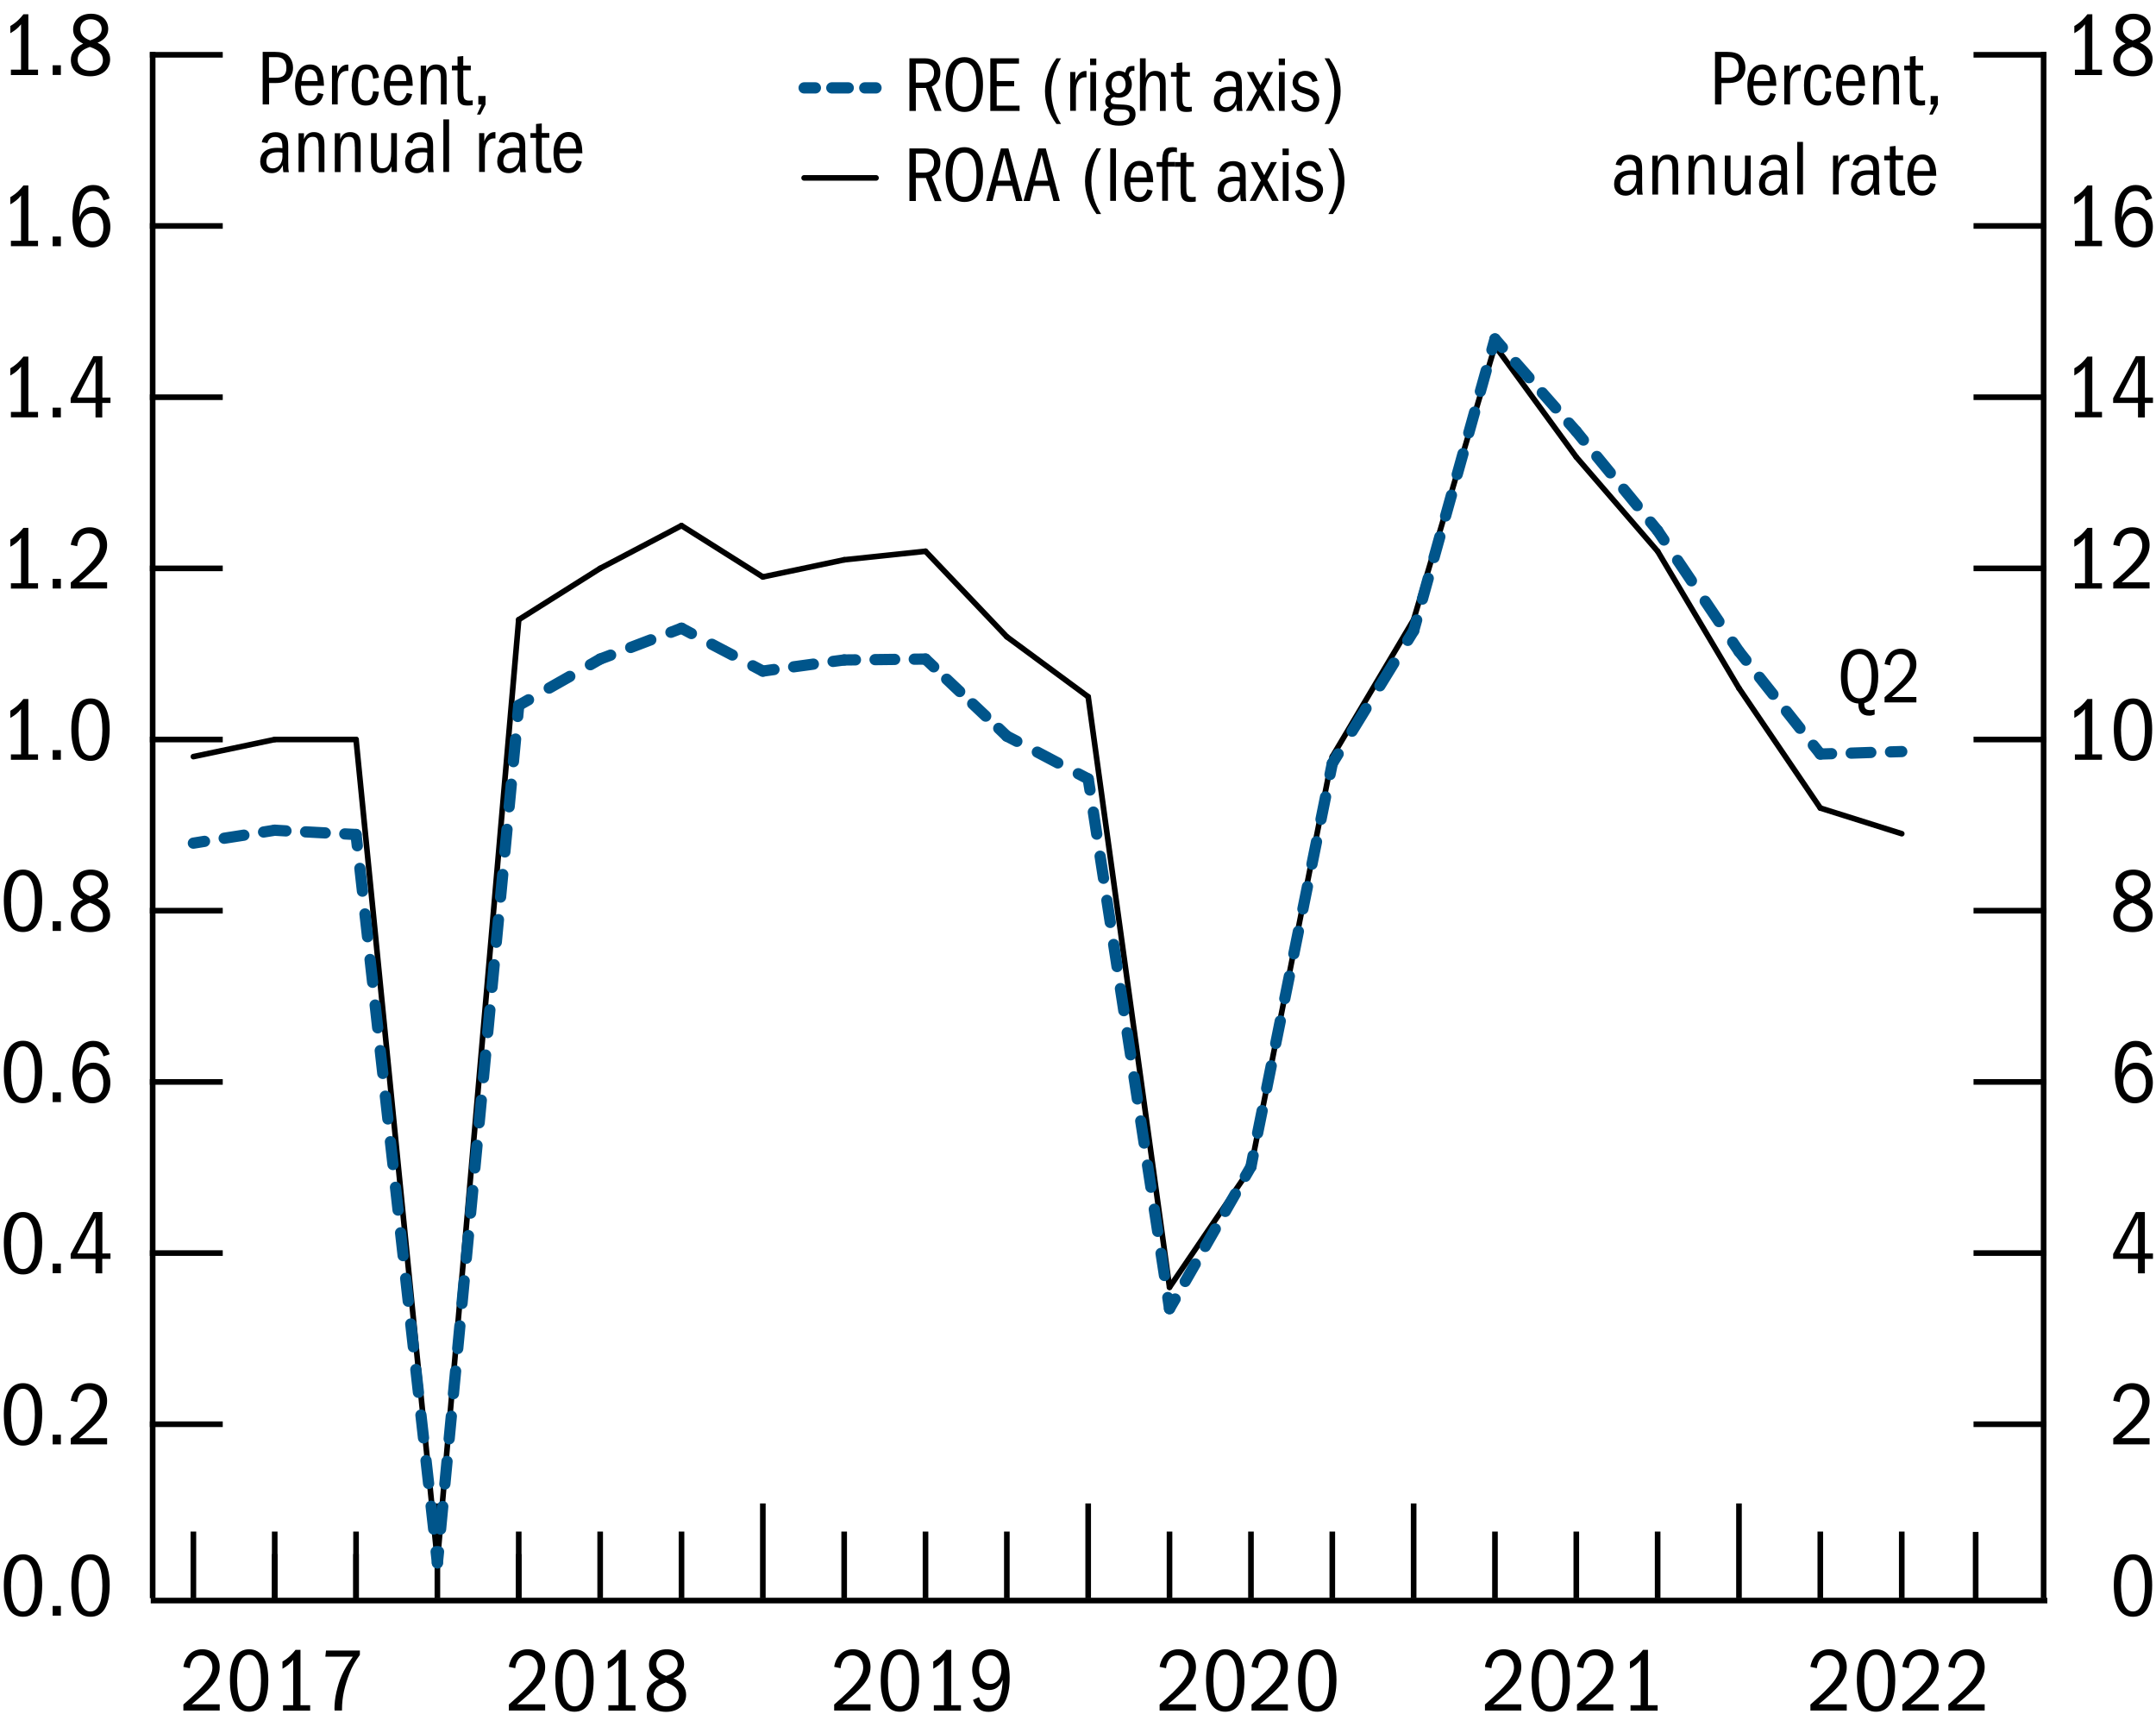 <?xml version="1.0" encoding="utf-8"?>
<!-- Generator: Adobe Illustrator 26.5.0, SVG Export Plug-In . SVG Version: 6.00 Build 0)  -->
<svg version="1.1" xmlns="http://www.w3.org/2000/svg" xmlns:xlink="http://www.w3.org/1999/xlink" x="0px" y="0px"
	 viewBox="0 0 191.65 154.02" style="enable-background:new 0 0 191.65 154.02;" xml:space="preserve">
<style type="text/css">
	.st0{fill:none;}
	.st1{fill:none;stroke:#000000;stroke-width:0.5;stroke-linecap:square;stroke-miterlimit:10;}
	.st2{fill:none;stroke:#000000;stroke-width:0.5;stroke-linecap:round;stroke-miterlimit:10;}
	.st3{fill:none;stroke:#00558B;stroke-linecap:round;stroke-miterlimit:10;}
	.st4{fill:none;stroke:#00558B;stroke-linecap:round;stroke-miterlimit:10;stroke-dasharray:1.774,1.774;}
	.st5{fill:none;stroke:#00558B;stroke-linecap:round;stroke-miterlimit:10;stroke-dasharray:1.747,1.747;}
	.st6{fill:none;stroke:#00558B;stroke-linecap:round;stroke-miterlimit:10;stroke-dasharray:2.037,2.037;}
	.st7{fill:none;stroke:#00558B;stroke-linecap:round;stroke-miterlimit:10;stroke-dasharray:2.015,2.015;}
	.st8{fill:none;stroke:#00558B;stroke-linecap:round;stroke-miterlimit:10;stroke-dasharray:2.105,2.105;}
	.st9{fill:none;stroke:#00558B;stroke-linecap:round;stroke-miterlimit:10;stroke-dasharray:1.911,1.911;}
	.st10{fill:none;stroke:#00558B;stroke-linecap:round;stroke-miterlimit:10;stroke-dasharray:2.057,2.057;}
	.st11{fill:none;stroke:#00558B;stroke-linecap:round;stroke-miterlimit:10;stroke-dasharray:1.766,1.766;}
	.st12{fill:none;stroke:#00558B;stroke-linecap:round;stroke-miterlimit:10;stroke-dasharray:1.744,1.744;}
	.st13{fill:none;stroke:#00558B;stroke-linecap:round;stroke-miterlimit:10;stroke-dasharray:1.591,1.591;}
	.st14{fill:none;stroke:#00558B;stroke-linecap:round;stroke-miterlimit:10;stroke-dasharray:1.984,1.984;}
	.st15{fill:none;stroke:#00558B;stroke-linecap:round;stroke-miterlimit:10;stroke-dasharray:1.793,1.793;}
	.st16{fill:none;stroke:#00558B;stroke-linecap:round;stroke-miterlimit:10;stroke-dasharray:2.032,2.032;}
	.st17{fill:none;stroke:#00558B;stroke-linecap:round;stroke-miterlimit:10;stroke-dasharray:2.366,2.366;}
	.st18{fill:none;stroke:#00558B;stroke-linecap:round;stroke-miterlimit:10;stroke-dasharray:1.917,1.917;}
	.st19{fill:none;stroke:#00558B;stroke-linecap:round;stroke-miterlimit:10;stroke-dasharray:1.789,1.789;}
	.st20{fill:none;stroke:#00558B;stroke-linecap:round;stroke-miterlimit:10;stroke-dasharray:1.882,1.882;}
	.st21{fill:none;stroke:#00558B;stroke-linecap:round;stroke-miterlimit:10;stroke-dasharray:2.187,2.187;}
	.st22{fill:none;stroke:#00558B;stroke-linecap:round;stroke-miterlimit:10;stroke-dasharray:1.929,1.929;}
	.st23{fill:none;stroke:#00558B;stroke-linecap:round;stroke-miterlimit:10;stroke-dasharray:1.745,1.745;}
	.st24{fill:none;stroke:#00558B;stroke-linecap:round;stroke-miterlimit:10;stroke-dasharray:1.462,1.462;}
</style>
<g id="left_axis_ROAA">
	<g>
		<line class="st0" x1="13.57" y1="141.78" x2="172.66" y2="141.78"/>
		<g>
			<g>
				<line class="st1" x1="17.19" y1="141.78" x2="17.19" y2="136.36"/>
				<line class="st1" x1="24.42" y1="141.78" x2="24.42" y2="138.36"/>
				<line class="st1" x1="31.65" y1="141.78" x2="31.65" y2="138.36"/>
				<line class="st1" x1="38.88" y1="141.78" x2="38.88" y2="133.86"/>
				<line class="st1" x1="46.11" y1="141.78" x2="46.11" y2="138.36"/>
				<line class="st1" x1="53.35" y1="141.78" x2="53.35" y2="136.36"/>
				<line class="st1" x1="60.58" y1="141.78" x2="60.58" y2="136.36"/>
				<line class="st1" x1="67.81" y1="141.78" x2="67.81" y2="133.86"/>
				<line class="st1" x1="75.04" y1="141.78" x2="75.04" y2="136.36"/>
				<line class="st1" x1="82.27" y1="141.78" x2="82.27" y2="136.36"/>
				<line class="st1" x1="89.5" y1="141.78" x2="89.5" y2="136.36"/>
				<line class="st1" x1="96.73" y1="141.78" x2="96.73" y2="133.86"/>
				<line class="st1" x1="103.96" y1="141.78" x2="103.96" y2="136.36"/>
				<line class="st1" x1="111.2" y1="141.78" x2="111.2" y2="136.36"/>
				<line class="st1" x1="118.43" y1="141.78" x2="118.43" y2="136.36"/>
				<line class="st1" x1="125.66" y1="141.78" x2="125.66" y2="133.86"/>
				<line class="st1" x1="132.89" y1="141.78" x2="132.89" y2="136.36"/>
				<line class="st1" x1="140.12" y1="141.78" x2="140.12" y2="136.36"/>
				<line class="st1" x1="147.35" y1="141.78" x2="147.35" y2="136.36"/>
				<line class="st1" x1="154.58" y1="141.78" x2="154.58" y2="133.86"/>
				<line class="st1" x1="161.81" y1="141.78" x2="161.81" y2="136.36"/>
				<line class="st1" x1="169.05" y1="141.78" x2="169.05" y2="136.36"/>
			</g>
			<g>
			</g>
		</g>
	</g>
	<g>
		<g>
			<g>
				<path d="M0.34,140.86c0-1.85,0.65-2.73,1.71-2.73c1.1,0,1.7,0.98,1.7,2.73c0,2.02-0.69,2.82-1.7,2.82
					C0.92,143.69,0.34,142.72,0.34,140.86z M3.1,140.92c0-1.5-0.37-2.29-1.06-2.29c-0.66,0-1.06,0.75-1.06,2.29
					c0,1.5,0.38,2.29,1.06,2.29S3.1,142.41,3.1,140.92z"/>
				<path d="M4.68,142.72h0.73v0.86H4.68V142.72z"/>
				<path d="M6.34,140.86c0-1.85,0.65-2.73,1.71-2.73c1.1,0,1.7,0.98,1.7,2.73c0,2.02-0.69,2.82-1.7,2.82
					C6.92,143.69,6.34,142.72,6.34,140.86z M9.1,140.92c0-1.5-0.37-2.29-1.06-2.29c-0.66,0-1.06,0.75-1.06,2.29
					c0,1.5,0.38,2.29,1.06,2.29S9.1,142.41,9.1,140.92z"/>
			</g>
			<g>
				<path d="M0.34,125.65c0-1.85,0.65-2.73,1.71-2.73c1.1,0,1.7,0.98,1.7,2.73c0,2.02-0.69,2.82-1.7,2.82
					C0.92,128.48,0.34,127.5,0.34,125.65z M3.1,125.71c0-1.5-0.37-2.29-1.06-2.29c-0.66,0-1.06,0.75-1.06,2.29
					c0,1.5,0.38,2.29,1.06,2.29S3.1,127.2,3.1,125.71z"/>
				<path d="M4.68,127.5h0.73v0.86H4.68V127.5z"/>
				<path d="M6.29,127.83c1.88-1.64,2.58-2.46,2.58-3.29c0-0.6-0.35-1.08-0.98-1.08c-0.57,0-0.93,0.36-1.03,1.14l-0.57-0.12
					c0.17-0.99,0.81-1.56,1.68-1.56c0.94,0,1.55,0.62,1.55,1.58c0,1.13-0.84,1.94-2.49,3.31h2.49v0.55H6.29V127.83z"/>
			</g>
			<g>
				<path d="M0.34,110.44c0-1.85,0.65-2.73,1.71-2.73c1.1,0,1.7,0.98,1.7,2.73c0,2.02-0.69,2.82-1.7,2.82
					C0.92,113.27,0.34,112.29,0.34,110.44z M3.1,110.49c0-1.5-0.37-2.29-1.06-2.29c-0.66,0-1.06,0.75-1.06,2.29
					c0,1.5,0.38,2.29,1.06,2.29S3.1,111.99,3.1,110.49z"/>
				<path d="M4.68,112.29h0.73v0.86H4.68V112.29z"/>
				<path d="M8.49,111.87H6.28v-0.43l2.02-3.73h0.8v3.68h0.72v0.48H9.09v1.29H8.49V111.87z M6.87,111.39h1.62v-3.17L6.87,111.39z"/>
			</g>
			<g>
				<path d="M0.34,95.22c0-1.85,0.65-2.73,1.71-2.73c1.1,0,1.7,0.98,1.7,2.73c0,2.02-0.69,2.82-1.7,2.82
					C0.92,98.06,0.34,97.08,0.34,95.22z M3.1,95.28c0-1.5-0.37-2.29-1.06-2.29c-0.66,0-1.06,0.75-1.06,2.29
					c0,1.5,0.38,2.29,1.06,2.29S3.1,96.78,3.1,95.28z"/>
				<path d="M4.68,97.08h0.73v0.86H4.68V97.08z"/>
				<path d="M8.29,93.04c-0.9,0-1.18,0.89-1.25,2.34c0.28-0.68,0.7-0.94,1.27-0.94c0.88,0,1.5,0.74,1.5,1.78
					c0,1.05-0.62,1.83-1.61,1.83c-1.06,0-1.76-0.9-1.76-2.62c0-1.78,0.68-2.93,1.84-2.93c0.74,0,1.22,0.37,1.47,1.19L9.2,93.88
					C9.02,93.28,8.73,93.04,8.29,93.04z M9.19,96.26c0-0.8-0.37-1.27-0.94-1.27c-0.72,0-1.07,0.62-1.07,1.25
					c0,0.65,0.38,1.27,1.06,1.27C8.85,97.51,9.19,97.06,9.19,96.26z"/>
			</g>
			<g>
				<path d="M0.34,80.01c0-1.85,0.65-2.73,1.71-2.73c1.1,0,1.7,0.98,1.7,2.73c0,2.02-0.69,2.82-1.7,2.82
					C0.92,82.84,0.34,81.87,0.34,80.01z M3.1,80.07c0-1.5-0.37-2.29-1.06-2.29c-0.66,0-1.06,0.75-1.06,2.29
					c0,1.5,0.38,2.29,1.06,2.29S3.1,81.56,3.1,80.07z"/>
				<path d="M4.68,81.87h0.73v0.86H4.68V81.87z"/>
				<path d="M9.79,81.33c0,0.83-0.66,1.51-1.77,1.51c-1.11,0-1.73-0.58-1.73-1.45c0-0.63,0.33-1.1,1.09-1.45
					c-0.62-0.32-0.89-0.72-0.89-1.26c0-0.82,0.62-1.4,1.59-1.4c0.93,0,1.53,0.55,1.53,1.35c0,0.55-0.32,0.97-0.95,1.23
					C9.45,80.22,9.79,80.72,9.79,81.33z M6.9,81.37c0,0.6,0.47,0.98,1.14,0.98c0.63,0,1.11-0.35,1.11-0.94
					c0-0.54-0.32-0.89-1.16-1.18C7.37,80.45,6.9,80.76,6.9,81.37z M9.04,78.63c0-0.5-0.39-0.86-0.98-0.86
					c-0.54,0-0.92,0.34-0.92,0.84c0,0.46,0.24,0.81,0.88,1.04C8.77,79.39,9.04,79.08,9.04,78.63z"/>
			</g>
			<g>
				<path d="M0.97,67.04h0.9v-4.03c-0.26,0.34-0.57,0.58-0.95,0.79v-0.64c0.55-0.32,0.88-0.68,1.16-1.04h0.44v4.92h0.86v0.48H0.97
					V67.04z"/>
				<path d="M4.68,66.66h0.73v0.86H4.68V66.66z"/>
				<path d="M6.34,64.8c0-1.85,0.65-2.73,1.71-2.73c1.1,0,1.7,0.98,1.7,2.73c0,2.02-0.69,2.82-1.7,2.82
					C6.92,67.63,6.34,66.66,6.34,64.8z M9.1,64.86c0-1.5-0.37-2.29-1.06-2.29c-0.66,0-1.06,0.75-1.06,2.29
					c0,1.5,0.38,2.29,1.06,2.29S9.1,66.35,9.1,64.86z"/>
			</g>
			<g>
				<path d="M0.97,51.83h0.9V47.8c-0.26,0.34-0.57,0.58-0.95,0.79v-0.64c0.55-0.32,0.88-0.68,1.16-1.04h0.44v4.92h0.86v0.48H0.97
					V51.83z"/>
				<path d="M4.68,51.44h0.73v0.86H4.68V51.44z"/>
				<path d="M6.29,51.77c1.88-1.64,2.58-2.46,2.58-3.29c0-0.6-0.35-1.08-0.98-1.08c-0.57,0-0.93,0.36-1.03,1.14l-0.57-0.12
					c0.17-0.99,0.81-1.56,1.68-1.56c0.94,0,1.55,0.62,1.55,1.58c0,1.13-0.84,1.94-2.49,3.31h2.49v0.55H6.29V51.77z"/>
			</g>
			<g>
				<path d="M0.97,36.61h0.9v-4.03c-0.26,0.34-0.57,0.58-0.95,0.79v-0.64c0.55-0.32,0.88-0.68,1.16-1.04h0.44v4.92h0.86v0.48H0.97
					V36.61z"/>
				<path d="M4.68,36.23h0.73v0.86H4.68V36.23z"/>
				<path d="M8.49,35.81H6.28v-0.43l2.02-3.73h0.8v3.68h0.72v0.48H9.09v1.29H8.49V35.81z M6.87,35.33h1.62v-3.17L6.87,35.33z"/>
			</g>
			<g>
				<path d="M0.97,21.4h0.9v-4.03c-0.26,0.34-0.57,0.58-0.95,0.79v-0.64c0.55-0.32,0.88-0.68,1.16-1.04h0.44v4.92h0.86v0.48H0.97
					V21.4z"/>
				<path d="M4.68,21.02h0.73v0.86H4.68V21.02z"/>
				<path d="M8.29,16.98c-0.9,0-1.18,0.89-1.25,2.34c0.28-0.68,0.7-0.94,1.27-0.94c0.88,0,1.5,0.74,1.5,1.78
					c0,1.05-0.62,1.83-1.61,1.83c-1.06,0-1.76-0.9-1.76-2.62c0-1.78,0.68-2.93,1.84-2.93c0.74,0,1.22,0.37,1.47,1.19L9.2,17.82
					C9.02,17.22,8.73,16.98,8.29,16.98z M9.19,20.2c0-0.8-0.37-1.27-0.94-1.27c-0.72,0-1.07,0.62-1.07,1.25
					c0,0.65,0.38,1.27,1.06,1.27C8.85,21.45,9.19,20.99,9.19,20.2z"/>
			</g>
			<g>
				<path d="M0.97,6.19h0.9V2.16C1.61,2.5,1.3,2.73,0.92,2.95V2.31C1.47,1.99,1.8,1.63,2.08,1.27h0.44v4.92h0.86v0.48H0.97V6.19z"/>
				<path d="M4.68,5.8h0.73v0.86H4.68V5.8z"/>
				<path d="M9.79,5.27c0,0.83-0.66,1.51-1.77,1.51C6.91,6.78,6.3,6.2,6.3,5.33c0-0.63,0.33-1.1,1.09-1.45
					C6.77,3.57,6.5,3.17,6.5,2.62c0-0.82,0.62-1.4,1.59-1.4c0.93,0,1.53,0.55,1.53,1.35c0,0.55-0.32,0.97-0.95,1.23
					C9.45,4.16,9.79,4.65,9.79,5.27z M6.9,5.31c0,0.6,0.47,0.98,1.14,0.98c0.63,0,1.11-0.35,1.11-0.94c0-0.54-0.32-0.89-1.16-1.18
					C7.37,4.39,6.9,4.7,6.9,5.31z M9.04,2.57c0-0.5-0.39-0.86-0.98-0.86c-0.54,0-0.92,0.34-0.92,0.84c0,0.46,0.24,0.81,0.88,1.04
					C8.77,3.33,9.04,3.01,9.04,2.57z"/>
			</g>
		</g>
		<line class="st1" x1="13.57" y1="141.78" x2="13.57" y2="4.87"/>
		<g>
			<g>
				<line class="st0" x1="13.57" y1="141.78" x2="17.55" y2="141.78"/>
				<line class="st1" x1="13.57" y1="126.57" x2="19.55" y2="126.57"/>
				<line class="st1" x1="13.57" y1="111.36" x2="19.55" y2="111.36"/>
				<line class="st1" x1="13.57" y1="96.15" x2="19.55" y2="96.15"/>
				<line class="st1" x1="13.57" y1="80.93" x2="19.55" y2="80.93"/>
				<line class="st1" x1="13.57" y1="65.72" x2="19.55" y2="65.72"/>
				<line class="st1" x1="13.57" y1="50.51" x2="19.55" y2="50.51"/>
				<line class="st1" x1="13.57" y1="35.3" x2="19.55" y2="35.3"/>
				<line class="st1" x1="13.57" y1="20.08" x2="19.55" y2="20.08"/>
				<line class="st1" x1="13.57" y1="4.87" x2="19.55" y2="4.87"/>
			</g>
			<g>
			</g>
		</g>
	</g>
	<g>
		<g>
			<g>
				<line class="st2" x1="24.42" y1="65.72" x2="17.19" y2="67.24"/>
				<line class="st2" x1="31.65" y1="65.72" x2="24.42" y2="65.72"/>
				<line class="st2" x1="38.88" y1="138.74" x2="31.65" y2="65.72"/>
				<line class="st2" x1="46.11" y1="55.07" x2="38.88" y2="138.74"/>
				<line class="st2" x1="53.35" y1="50.51" x2="46.11" y2="55.07"/>
				<line class="st2" x1="60.58" y1="46.71" x2="53.35" y2="50.51"/>
				<line class="st2" x1="67.81" y1="51.27" x2="60.58" y2="46.71"/>
				<line class="st2" x1="75.04" y1="49.75" x2="67.81" y2="51.27"/>
				<line class="st2" x1="82.27" y1="48.99" x2="75.04" y2="49.75"/>
				<line class="st2" x1="89.5" y1="56.59" x2="82.27" y2="48.99"/>
				<line class="st2" x1="96.73" y1="61.92" x2="89.5" y2="56.59"/>
				<line class="st2" x1="103.96" y1="114.4" x2="96.73" y2="61.92"/>
				<line class="st2" x1="111.2" y1="103.75" x2="103.96" y2="114.4"/>
				<line class="st2" x1="118.43" y1="67.24" x2="111.2" y2="103.75"/>
				<line class="st2" x1="125.66" y1="55.07" x2="118.43" y2="67.24"/>
				<line class="st2" x1="132.89" y1="30.73" x2="125.66" y2="55.07"/>
				<line class="st2" x1="140.12" y1="40.62" x2="132.89" y2="30.73"/>
				<line class="st2" x1="147.35" y1="48.99" x2="140.12" y2="40.62"/>
				<line class="st2" x1="154.58" y1="61.16" x2="147.35" y2="48.99"/>
				<line class="st2" x1="161.81" y1="71.81" x2="154.58" y2="61.16"/>
				<line class="st2" x1="169.05" y1="74.09" x2="161.81" y2="71.81"/>
			</g>
		</g>
	</g>
	<g>
		<g>
		</g>
	</g>
</g>
<g id="right_axis_ROE">
	<g>
		<line class="st1" x1="13.65" y1="142.24" x2="181.74" y2="142.24"/>
		<g>
			<g>
				<line class="st0" x1="17.19" y1="141.78" x2="17.19" y2="141.36"/>
				<line class="st1" x1="24.42" y1="141.78" x2="24.42" y2="136.36"/>
				<line class="st1" x1="31.65" y1="141.78" x2="31.65" y2="136.36"/>
				<line class="st0" x1="57.88" y1="122.46" x2="57.88" y2="119.04"/>
				<line class="st1" x1="46.11" y1="141.78" x2="46.11" y2="136.36"/>
				<line class="st0" x1="53.35" y1="129.78" x2="53.35" y2="124.36"/>
				<line class="st0" x1="60.58" y1="141.78" x2="60.58" y2="142.36"/>
				<line class="st0" x1="67.81" y1="141.78" x2="67.81" y2="138.36"/>
				<line class="st0" x1="74.22" y1="122.89" x2="74.22" y2="117.47"/>
				<line class="st0" x1="81.87" y1="120.76" x2="81.87" y2="115.34"/>
				<line class="st0" x1="90.15" y1="124.59" x2="90.15" y2="119.16"/>
				<line class="st0" x1="113.5" y1="128.24" x2="113.5" y2="124.82"/>
				<line class="st0" x1="107.56" y1="124.37" x2="107.56" y2="118.95"/>
				<line class="st0" x1="115.2" y1="130.8" x2="115.2" y2="125.38"/>
				<line class="st0" x1="121.99" y1="124.37" x2="121.99" y2="120.95"/>
				<line class="st0" x1="127.09" y1="121.4" x2="127.09" y2="113.98"/>
				<line class="st0" x1="133.88" y1="126.5" x2="133.88" y2="123.07"/>
				<line class="st0" x1="141.95" y1="126.71" x2="141.95" y2="123.29"/>
				<line class="st0" x1="147.35" y1="120.28" x2="147.35" y2="125.04"/>
				<line class="st0" x1="154.58" y1="141.78" x2="154.58" y2="138.36"/>
				<line class="st0" x1="161.91" y1="119.49" x2="161.91" y2="116.07"/>
				<line class="st1" x1="175.62" y1="141.82" x2="175.62" y2="136.39"/>
				<line class="st0" x1="165.73" y1="128.62" x2="165.73" y2="125.2"/>
			</g>
			<g>
			</g>
		</g>
	</g>
	<g>
		<g>
			<g>
				<path d="M187.9,140.86c0-1.85,0.65-2.73,1.71-2.73c1.1,0,1.7,0.98,1.7,2.73c0,2.02-0.69,2.82-1.7,2.82
					C188.48,143.69,187.9,142.72,187.9,140.86z M190.66,140.92c0-1.5-0.37-2.29-1.06-2.29c-0.66,0-1.06,0.75-1.06,2.29
					c0,1.5,0.38,2.29,1.06,2.29S190.66,142.41,190.66,140.92z"/>
			</g>
			<g>
				<path d="M187.85,127.83c1.88-1.64,2.58-2.46,2.58-3.29c0-0.6-0.35-1.08-0.98-1.08c-0.57,0-0.93,0.36-1.03,1.14l-0.57-0.12
					c0.17-0.99,0.81-1.56,1.68-1.56c0.94,0,1.55,0.62,1.55,1.58c0,1.13-0.84,1.94-2.49,3.31h2.49v0.55h-3.23V127.83z"/>
			</g>
			<g>
				<path d="M190.05,111.87h-2.21v-0.43l2.02-3.73h0.8v3.68h0.72v0.48h-0.72v1.29h-0.61V111.87z M188.43,111.39h1.62v-3.17
					L188.43,111.39z"/>
			</g>
			<g>
				<path d="M189.85,93.04c-0.9,0-1.18,0.89-1.25,2.34c0.28-0.68,0.7-0.94,1.27-0.94c0.88,0,1.5,0.74,1.5,1.78
					c0,1.05-0.62,1.83-1.61,1.83c-1.06,0-1.76-0.9-1.76-2.62c0-1.78,0.68-2.93,1.84-2.93c0.74,0,1.22,0.37,1.47,1.19l-0.56,0.19
					C190.58,93.28,190.29,93.04,189.85,93.04z M190.75,96.26c0-0.8-0.37-1.27-0.94-1.27c-0.72,0-1.07,0.62-1.07,1.25
					c0,0.65,0.38,1.27,1.06,1.27C190.41,97.51,190.75,97.06,190.75,96.26z"/>
			</g>
			<g>
				<path d="M191.35,81.33c0,0.83-0.66,1.51-1.77,1.51c-1.11,0-1.73-0.58-1.73-1.45c0-0.63,0.33-1.1,1.09-1.45
					c-0.62-0.32-0.89-0.72-0.89-1.26c0-0.82,0.62-1.4,1.59-1.4c0.93,0,1.53,0.55,1.53,1.35c0,0.55-0.32,0.97-0.95,1.23
					C191.01,80.22,191.35,80.72,191.35,81.33z M188.46,81.37c0,0.6,0.47,0.98,1.14,0.98c0.63,0,1.11-0.35,1.11-0.94
					c0-0.54-0.32-0.89-1.16-1.18C188.93,80.45,188.46,80.76,188.46,81.37z M190.6,78.63c0-0.5-0.39-0.86-0.98-0.86
					c-0.54,0-0.92,0.34-0.92,0.84c0,0.46,0.24,0.81,0.88,1.04C190.33,79.39,190.6,79.08,190.6,78.63z"/>
			</g>
			<g>
				<path d="M184.44,67.04h0.9v-4.03c-0.26,0.34-0.57,0.58-0.95,0.79v-0.64c0.55-0.32,0.88-0.68,1.16-1.04h0.44v4.92h0.86v0.48
					h-2.41V67.04z"/>
				<path d="M187.9,64.8c0-1.85,0.65-2.73,1.71-2.73c1.1,0,1.7,0.98,1.7,2.73c0,2.02-0.69,2.82-1.7,2.82
					C188.48,67.63,187.9,66.66,187.9,64.8z M190.66,64.86c0-1.5-0.37-2.29-1.06-2.29c-0.66,0-1.06,0.75-1.06,2.29
					c0,1.5,0.38,2.29,1.06,2.29S190.66,66.35,190.66,64.86z"/>
			</g>
			<g>
				<path d="M184.44,51.83h0.9V47.8c-0.26,0.34-0.57,0.58-0.95,0.79v-0.64c0.55-0.32,0.88-0.68,1.16-1.04h0.44v4.92h0.86v0.48h-2.41
					V51.83z"/>
				<path d="M187.85,51.77c1.88-1.64,2.58-2.46,2.58-3.29c0-0.6-0.35-1.08-0.98-1.08c-0.57,0-0.93,0.36-1.03,1.14l-0.57-0.12
					c0.17-0.99,0.81-1.56,1.68-1.56c0.94,0,1.55,0.62,1.55,1.58c0,1.13-0.84,1.94-2.49,3.31h2.49v0.55h-3.23V51.77z"/>
			</g>
			<g>
				<path d="M184.44,36.61h0.9v-4.03c-0.26,0.34-0.57,0.58-0.95,0.79v-0.64c0.55-0.32,0.88-0.68,1.16-1.04h0.44v4.92h0.86v0.48
					h-2.41V36.61z"/>
				<path d="M190.05,35.81h-2.21v-0.43l2.02-3.73h0.8v3.68h0.72v0.48h-0.72v1.29h-0.61V35.81z M188.43,35.33h1.62v-3.17
					L188.43,35.33z"/>
			</g>
			<g>
				<path d="M184.44,21.4h0.9v-4.03c-0.26,0.34-0.57,0.58-0.95,0.79v-0.64c0.55-0.32,0.88-0.68,1.16-1.04h0.44v4.92h0.86v0.48h-2.41
					V21.4z"/>
				<path d="M189.85,16.98c-0.9,0-1.18,0.89-1.25,2.34c0.28-0.68,0.7-0.94,1.27-0.94c0.88,0,1.5,0.74,1.5,1.78
					c0,1.05-0.62,1.83-1.61,1.83c-1.06,0-1.76-0.9-1.76-2.62c0-1.78,0.68-2.93,1.84-2.93c0.74,0,1.22,0.37,1.47,1.19l-0.56,0.19
					C190.58,17.22,190.29,16.98,189.85,16.98z M190.75,20.2c0-0.8-0.37-1.27-0.94-1.27c-0.72,0-1.07,0.62-1.07,1.25
					c0,0.65,0.38,1.27,1.06,1.27C190.41,21.45,190.75,20.99,190.75,20.2z"/>
			</g>
			<g>
				<path d="M184.44,6.19h0.9V2.16c-0.26,0.34-0.57,0.58-0.95,0.79V2.31c0.55-0.32,0.88-0.68,1.16-1.04h0.44v4.92h0.86v0.48h-2.41
					V6.19z"/>
				<path d="M191.35,5.27c0,0.83-0.66,1.51-1.77,1.51c-1.11,0-1.73-0.58-1.73-1.45c0-0.63,0.33-1.1,1.09-1.45
					c-0.62-0.32-0.89-0.72-0.89-1.26c0-0.82,0.62-1.4,1.59-1.4c0.93,0,1.53,0.55,1.53,1.35c0,0.55-0.32,0.97-0.95,1.23
					C191.01,4.16,191.35,4.65,191.35,5.27z M188.46,5.31c0,0.6,0.47,0.98,1.14,0.98c0.63,0,1.11-0.35,1.11-0.94
					c0-0.54-0.32-0.89-1.16-1.18C188.93,4.39,188.46,4.7,188.46,5.31z M190.6,2.57c0-0.5-0.39-0.86-0.98-0.86
					c-0.54,0-0.92,0.34-0.92,0.84c0,0.46,0.24,0.81,0.88,1.04C190.33,3.33,190.6,3.01,190.6,2.57z"/>
			</g>
		</g>
		<line class="st1" x1="181.66" y1="141.78" x2="181.66" y2="4.87"/>
		<g>
			<g>
				<line class="st0" x1="182.66" y1="141.78" x2="177.68" y2="141.78"/>
				<line class="st1" x1="181.66" y1="126.57" x2="175.68" y2="126.57"/>
				<line class="st1" x1="181.66" y1="111.36" x2="175.68" y2="111.36"/>
				<line class="st1" x1="181.66" y1="96.15" x2="175.68" y2="96.15"/>
				<line class="st1" x1="181.66" y1="80.93" x2="175.68" y2="80.93"/>
				<line class="st1" x1="181.66" y1="65.72" x2="175.68" y2="65.72"/>
				<line class="st1" x1="181.66" y1="50.51" x2="175.68" y2="50.51"/>
				<line class="st1" x1="181.66" y1="35.3" x2="175.68" y2="35.3"/>
				<line class="st1" x1="181.66" y1="20.08" x2="175.68" y2="20.08"/>
				<line class="st1" x1="181.66" y1="4.87" x2="175.68" y2="4.87"/>
			</g>
			<g>
			</g>
		</g>
	</g>
	<g>
		<g>
			<g>
				<g>
					<g>
						<line class="st3" x1="24.42" y1="73.78" x2="23.43" y2="73.94"/>
						<line class="st4" x1="21.68" y1="74.22" x2="19.05" y2="74.63"/>
						<line class="st3" x1="18.18" y1="74.77" x2="17.19" y2="74.93"/>
					</g>
				</g>
				<g>
					<g>
						<line class="st3" x1="31.65" y1="74.16" x2="30.65" y2="74.11"/>
						<line class="st5" x1="28.91" y1="74.02" x2="26.29" y2="73.88"/>
						<line class="st3" x1="25.42" y1="73.84" x2="24.42" y2="73.78"/>
					</g>
				</g>
				<g>
					<g>
						<line class="st3" x1="38.88" y1="138.89" x2="38.77" y2="137.9"/>
						<line class="st6" x1="38.55" y1="135.88" x2="31.88" y2="76.17"/>
						<line class="st3" x1="31.76" y1="75.16" x2="31.65" y2="74.16"/>
					</g>
				</g>
				<g>
					<g>
						<line class="st3" x1="46.11" y1="62.68" x2="46.02" y2="63.67"/>
						<line class="st7" x1="45.83" y1="65.68" x2="39.07" y2="136.9"/>
						<line class="st3" x1="38.98" y1="137.9" x2="38.88" y2="138.89"/>
					</g>
				</g>
				<g>
					<g>
						<line class="st3" x1="53.35" y1="58.57" x2="52.48" y2="59.07"/>
						<line class="st8" x1="50.65" y1="60.11" x2="47.9" y2="61.67"/>
						<line class="st3" x1="46.98" y1="62.19" x2="46.11" y2="62.68"/>
					</g>
				</g>
				<g>
					<g>
						<line class="st3" x1="60.58" y1="55.83" x2="59.64" y2="56.19"/>
						<line class="st9" x1="57.85" y1="56.86" x2="55.17" y2="57.88"/>
						<line class="st3" x1="54.28" y1="58.22" x2="53.35" y2="58.57"/>
					</g>
				</g>
				<g>
					<g>
						<line class="st3" x1="67.81" y1="59.64" x2="66.92" y2="59.17"/>
						<line class="st10" x1="65.1" y1="58.21" x2="62.37" y2="56.78"/>
						<line class="st3" x1="61.46" y1="56.3" x2="60.58" y2="55.83"/>
					</g>
				</g>
				<g>
					<g>
						<line class="st3" x1="75.04" y1="58.65" x2="74.05" y2="58.78"/>
						<line class="st11" x1="72.3" y1="59.02" x2="69.67" y2="59.38"/>
						<line class="st3" x1="68.8" y1="59.5" x2="67.81" y2="59.64"/>
					</g>
				</g>
				<g>
					<g>
						<line class="st3" x1="82.27" y1="58.57" x2="81.27" y2="58.58"/>
						<line class="st12" x1="79.53" y1="58.6" x2="76.91" y2="58.63"/>
						<line class="st3" x1="76.04" y1="58.64" x2="75.04" y2="58.65"/>
					</g>
				</g>
				<g>
					<g>
						<line class="st3" x1="89.5" y1="65.42" x2="88.78" y2="64.73"/>
						<line class="st13" x1="87.62" y1="63.64" x2="83.57" y2="59.81"/>
						<line class="st3" x1="83" y1="59.26" x2="82.27" y2="58.57"/>
					</g>
				</g>
				<g>
					<g>
						<line class="st3" x1="96.73" y1="69.22" x2="95.85" y2="68.76"/>
						<line class="st10" x1="94.03" y1="67.8" x2="91.3" y2="66.36"/>
						<line class="st3" x1="90.39" y1="65.88" x2="89.5" y2="65.42"/>
					</g>
				</g>
				<g>
					<g>
						<line class="st3" x1="103.96" y1="116.3" x2="103.81" y2="115.31"/>
						<line class="st14" x1="103.51" y1="113.35" x2="97.04" y2="71.19"/>
						<line class="st3" x1="96.89" y1="70.21" x2="96.73" y2="69.22"/>
					</g>
				</g>
				<g>
					<g>
						<line class="st3" x1="111.2" y1="103.68" x2="110.7" y2="104.54"/>
						<line class="st15" x1="109.81" y1="106.1" x2="104.91" y2="114.66"/>
						<line class="st3" x1="104.46" y1="115.44" x2="103.96" y2="116.3"/>
					</g>
				</g>
				<g>
					<g>
						<line class="st3" x1="118.43" y1="67.85" x2="118.23" y2="68.83"/>
						<line class="st16" x1="117.83" y1="70.82" x2="111.59" y2="101.7"/>
						<line class="st3" x1="111.39" y1="102.7" x2="111.2" y2="103.68"/>
					</g>
				</g>
				<g>
					<g>
						<line class="st3" x1="125.66" y1="56.06" x2="125.14" y2="56.91"/>
						<line class="st17" x1="123.9" y1="58.93" x2="119.57" y2="65.99"/>
						<line class="st3" x1="118.95" y1="67" x2="118.43" y2="67.85"/>
					</g>
				</g>
				<g>
					<g>
						<line class="st3" x1="132.89" y1="30.12" x2="132.62" y2="31.09"/>
						<line class="st18" x1="132.11" y1="32.93" x2="126.18" y2="54.18"/>
						<line class="st3" x1="125.93" y1="55.1" x2="125.66" y2="56.06"/>
					</g>
				</g>
				<g>
					<g>
						<line class="st3" x1="140.12" y1="38.34" x2="139.46" y2="37.59"/>
						<line class="st19" x1="138.28" y1="36.25" x2="134.14" y2="31.55"/>
						<line class="st3" x1="133.55" y1="30.88" x2="132.89" y2="30.12"/>
					</g>
				</g>
				<g>
					<g>
						<line class="st3" x1="147.35" y1="47.16" x2="146.72" y2="46.39"/>
						<line class="st20" x1="145.53" y1="44.93" x2="141.35" y2="39.84"/>
						<line class="st3" x1="140.75" y1="39.11" x2="140.12" y2="38.34"/>
					</g>
				</g>
				<g>
					<g>
						<line class="st3" x1="154.58" y1="57.89" x2="154.02" y2="57.06"/>
						<line class="st21" x1="152.8" y1="55.24" x2="148.52" y2="48.9"/>
						<line class="st3" x1="147.91" y1="47.99" x2="147.35" y2="47.16"/>
					</g>
				</g>
				<g>
					<g>
						<line class="st3" x1="161.81" y1="67.01" x2="161.19" y2="66.23"/>
						<line class="st22" x1="160" y1="64.72" x2="155.8" y2="59.43"/>
						<line class="st3" x1="155.2" y1="58.67" x2="154.58" y2="57.89"/>
					</g>
				</g>
				<g>
					<g>
						<line class="st3" x1="169.05" y1="66.79" x2="168.05" y2="66.82"/>
						<line class="st23" x1="166.3" y1="66.87" x2="163.69" y2="66.96"/>
						<line class="st3" x1="162.81" y1="66.98" x2="161.81" y2="67.01"/>
					</g>
				</g>
			</g>
		</g>
	</g>
	<g>
		<g>
		</g>
	</g>
	<g>
		<g>
		</g>
		<g>
			<path d="M160.93,151.48c1.88-1.64,2.58-2.46,2.58-3.29c0-0.6-0.35-1.08-0.98-1.08c-0.57,0-0.93,0.36-1.03,1.14l-0.57-0.12
				c0.17-0.99,0.81-1.56,1.68-1.56c0.94,0,1.55,0.62,1.55,1.58c0,1.13-0.84,1.94-2.49,3.31h2.49v0.55h-3.23V151.48z"/>
			<path d="M165.06,149.3c0-1.85,0.65-2.73,1.71-2.73c1.1,0,1.7,0.98,1.7,2.73c0,2.02-0.69,2.82-1.7,2.82
				C165.65,152.13,165.06,151.15,165.06,149.3z M167.83,149.35c0-1.5-0.37-2.29-1.06-2.29c-0.66,0-1.06,0.75-1.06,2.29
				c0,1.5,0.38,2.29,1.06,2.29S167.83,150.85,167.83,149.35z"/>
			<path d="M169.1,151.48c1.88-1.64,2.58-2.46,2.58-3.29c0-0.6-0.35-1.08-0.98-1.08c-0.57,0-0.93,0.36-1.03,1.14l-0.57-0.12
				c0.17-0.99,0.81-1.56,1.68-1.56c0.94,0,1.55,0.62,1.55,1.58c0,1.13-0.84,1.94-2.49,3.31h2.49v0.55h-3.23V151.48z"/>
			<path d="M173.19,151.48c1.88-1.64,2.58-2.46,2.58-3.29c0-0.6-0.35-1.08-0.98-1.08c-0.57,0-0.93,0.36-1.03,1.14l-0.57-0.12
				c0.17-0.99,0.81-1.56,1.68-1.56c0.94,0,1.55,0.62,1.55,1.58c0,1.13-0.84,1.94-2.49,3.31h2.49v0.55h-3.23V151.48z"/>
		</g>
		<g>
		</g>
		<g>
		</g>
		<g>
		</g>
		<g>
			<path d="M132,151.48c1.88-1.64,2.58-2.46,2.58-3.29c0-0.6-0.35-1.08-0.98-1.08c-0.57,0-0.93,0.36-1.03,1.14l-0.57-0.12
				c0.17-0.99,0.81-1.56,1.68-1.56c0.94,0,1.55,0.62,1.55,1.58c0,1.13-0.84,1.94-2.49,3.31h2.49v0.55H132V151.48z"/>
			<path d="M136.14,149.3c0-1.85,0.65-2.73,1.71-2.73c1.1,0,1.7,0.98,1.7,2.73c0,2.02-0.69,2.82-1.7,2.82
				C136.72,152.13,136.14,151.15,136.14,149.3z M138.9,149.35c0-1.5-0.37-2.29-1.06-2.29c-0.66,0-1.06,0.75-1.06,2.29
				c0,1.5,0.38,2.29,1.06,2.29S138.9,150.85,138.9,149.35z"/>
			<path d="M140.18,151.48c1.88-1.64,2.58-2.46,2.58-3.29c0-0.6-0.35-1.08-0.98-1.08c-0.57,0-0.93,0.36-1.03,1.14l-0.57-0.12
				c0.17-0.99,0.81-1.56,1.68-1.56c0.94,0,1.55,0.62,1.55,1.58c0,1.13-0.84,1.94-2.49,3.31h2.49v0.55h-3.23V151.48z"/>
			<path d="M144.94,151.54h0.9v-4.03c-0.26,0.34-0.57,0.58-0.95,0.79v-0.64c0.55-0.32,0.88-0.68,1.16-1.04h0.44v4.92h0.86v0.48
				h-2.41V151.54z"/>
		</g>
		<g>
		</g>
		<g>
		</g>
		<g>
		</g>
		<g>
			<path d="M103.08,151.48c1.88-1.64,2.58-2.46,2.58-3.29c0-0.6-0.35-1.08-0.98-1.08c-0.57,0-0.93,0.36-1.03,1.14l-0.57-0.12
				c0.17-0.99,0.81-1.56,1.68-1.56c0.94,0,1.55,0.62,1.55,1.58c0,1.13-0.84,1.94-2.49,3.31h2.49v0.55h-3.23V151.48z"/>
			<path d="M107.21,149.3c0-1.85,0.65-2.73,1.71-2.73c1.1,0,1.7,0.98,1.7,2.73c0,2.02-0.69,2.82-1.7,2.82
				C107.8,152.13,107.21,151.15,107.21,149.3z M109.98,149.35c0-1.5-0.37-2.29-1.06-2.29c-0.66,0-1.06,0.75-1.06,2.29
				c0,1.5,0.38,2.29,1.06,2.29S109.98,150.85,109.98,149.35z"/>
			<path d="M111.25,151.48c1.88-1.64,2.58-2.46,2.58-3.29c0-0.6-0.35-1.08-0.98-1.08c-0.57,0-0.93,0.36-1.03,1.14l-0.57-0.12
				c0.17-0.99,0.81-1.56,1.68-1.56c0.94,0,1.55,0.62,1.55,1.58c0,1.13-0.84,1.94-2.49,3.31h2.49v0.55h-3.23V151.48z"/>
			<path d="M115.39,149.3c0-1.85,0.65-2.73,1.71-2.73c1.1,0,1.7,0.98,1.7,2.73c0,2.02-0.69,2.82-1.7,2.82
				C115.97,152.13,115.39,151.15,115.39,149.3z M118.15,149.35c0-1.5-0.37-2.29-1.06-2.29c-0.66,0-1.06,0.75-1.06,2.29
				c0,1.5,0.38,2.29,1.06,2.29S118.15,150.85,118.15,149.35z"/>
		</g>
		<g>
		</g>
		<g>
		</g>
		<g>
		</g>
		<g>
			<path d="M74.15,151.48c1.88-1.64,2.58-2.46,2.58-3.29c0-0.6-0.35-1.08-0.98-1.08c-0.57,0-0.93,0.36-1.03,1.14l-0.57-0.12
				c0.17-0.99,0.81-1.56,1.68-1.56c0.94,0,1.55,0.62,1.55,1.58c0,1.13-0.84,1.94-2.49,3.31h2.49v0.55h-3.23V151.48z"/>
			<path d="M78.29,149.3c0-1.85,0.65-2.73,1.71-2.73c1.1,0,1.7,0.98,1.7,2.73c0,2.02-0.69,2.82-1.7,2.82
				C78.87,152.13,78.29,151.15,78.29,149.3z M81.05,149.35c0-1.5-0.37-2.29-1.06-2.29c-0.66,0-1.06,0.75-1.06,2.29
				c0,1.5,0.38,2.29,1.06,2.29S81.05,150.85,81.05,149.35z"/>
			<path d="M83.01,151.54h0.9v-4.03c-0.26,0.34-0.57,0.58-0.95,0.79v-0.64c0.55-0.32,0.88-0.68,1.16-1.04h0.44v4.92h0.86v0.48h-2.41
				V151.54z"/>
			<path d="M87.97,151.58c0.92,0,1.11-1.2,1.16-2.28c-0.28,0.65-0.7,0.89-1.21,0.89c-0.83,0-1.5-0.7-1.5-1.78
				c0-1.11,0.7-1.84,1.65-1.84c1.11,0,1.68,0.83,1.68,2.53c0,1.96-0.66,3.03-1.88,3.03c-0.67,0-1.1-0.3-1.38-1.06l0.54-0.25
				C87.22,151.45,87.55,151.58,87.97,151.58z M89.02,148.38c0-0.7-0.35-1.26-0.98-1.26c-0.62,0-1.01,0.5-1.01,1.29
				c0,0.77,0.42,1.24,1,1.24C88.65,149.65,89.02,149.06,89.02,148.38z"/>
		</g>
		<g>
		</g>
		<g>
		</g>
		<g>
		</g>
		<g>
			<path d="M45.23,151.48c1.88-1.64,2.58-2.46,2.58-3.29c0-0.6-0.35-1.08-0.98-1.08c-0.57,0-0.93,0.36-1.03,1.14l-0.57-0.12
				c0.17-0.99,0.81-1.56,1.68-1.56c0.94,0,1.55,0.62,1.55,1.58c0,1.13-0.84,1.94-2.49,3.31h2.49v0.55h-3.23V151.48z"/>
			<path d="M49.36,149.3c0-1.85,0.65-2.73,1.71-2.73c1.1,0,1.7,0.98,1.7,2.73c0,2.02-0.69,2.82-1.7,2.82
				C49.95,152.13,49.36,151.15,49.36,149.3z M52.13,149.35c0-1.5-0.37-2.29-1.06-2.29c-0.66,0-1.06,0.75-1.06,2.29
				c0,1.5,0.38,2.29,1.06,2.29S52.13,150.85,52.13,149.35z"/>
			<path d="M54.08,151.54h0.9v-4.03c-0.26,0.34-0.57,0.58-0.95,0.79v-0.64c0.55-0.32,0.88-0.68,1.16-1.04h0.44v4.92h0.86v0.48h-2.41
				V151.54z"/>
			<path d="M60.99,150.62c0,0.83-0.66,1.51-1.77,1.51c-1.11,0-1.73-0.58-1.73-1.45c0-0.63,0.33-1.1,1.09-1.45
				c-0.62-0.32-0.89-0.72-0.89-1.26c0-0.82,0.62-1.4,1.59-1.4c0.93,0,1.53,0.55,1.53,1.35c0,0.55-0.32,0.97-0.95,1.23
				C60.66,149.51,60.99,150,60.99,150.62z M58.1,150.66c0,0.6,0.47,0.98,1.14,0.98c0.63,0,1.11-0.35,1.11-0.94
				c0-0.54-0.32-0.89-1.16-1.18C58.57,149.74,58.1,150.05,58.1,150.66z M60.24,147.92c0-0.5-0.39-0.86-0.98-0.86
				c-0.54,0-0.92,0.34-0.92,0.84c0,0.46,0.24,0.81,0.88,1.04C59.97,148.67,60.24,148.36,60.24,147.92z"/>
		</g>
		<g>
		</g>
		<g>
		</g>
		<g>
		</g>
		<g>
			<path d="M16.3,151.48c1.88-1.64,2.58-2.46,2.58-3.29c0-0.6-0.35-1.08-0.98-1.08c-0.57,0-0.93,0.36-1.03,1.14l-0.57-0.12
				c0.17-0.99,0.81-1.56,1.68-1.56c0.94,0,1.55,0.62,1.55,1.58c0,1.13-0.84,1.94-2.49,3.31h2.49v0.55H16.3V151.48z"/>
			<path d="M20.44,149.3c0-1.85,0.65-2.73,1.71-2.73c1.1,0,1.7,0.98,1.7,2.73c0,2.02-0.69,2.82-1.7,2.82
				C21.02,152.13,20.44,151.15,20.44,149.3z M23.2,149.35c0-1.5-0.37-2.29-1.06-2.29c-0.66,0-1.06,0.75-1.06,2.29
				c0,1.5,0.38,2.29,1.06,2.29S23.2,150.85,23.2,149.35z"/>
			<path d="M25.16,151.54h0.9v-4.03c-0.26,0.34-0.57,0.58-0.95,0.79v-0.64c0.55-0.32,0.88-0.68,1.16-1.04h0.44v4.92h0.86v0.48h-2.41
				V151.54z"/>
			<path d="M29.73,151.9c0-0.51,0.06-1.03,0.18-1.55c0.26-1.08,0.53-1.82,1.45-3.12h-2.44l0.06-0.55h3.01v0.39
				c-0.39,0.52-0.7,1.06-0.91,1.61c-0.44,1.11-0.68,2.14-0.68,3.23v0.1h-0.66V151.9z"/>
		</g>
	</g>
</g>
<g id="extras">
	<g>
		<g>
			<line class="st2" x1="71.48" y1="15.81" x2="77.87" y2="15.81"/>
			<g>
				<path d="M82.31,15.82h-0.9v2.04h-0.57v-4.67h1.37c0.79,0,1.38,0.41,1.38,1.28c0,0.55-0.23,0.97-0.77,1.23l0.88,2.17h-0.61
					L82.31,15.82z M83.03,14.45c0-0.52-0.33-0.8-0.87-0.8h-0.75v1.69h0.73C82.69,15.35,83.03,15.04,83.03,14.45z"/>
				<path d="M84.06,15.52c0-1.55,0.58-2.44,1.67-2.44c1.07,0,1.65,0.86,1.65,2.44c0,1.56-0.56,2.43-1.65,2.43
					C84.64,17.95,84.06,17.06,84.06,15.52z M86.8,15.54c0-0.88-0.15-1.98-1.07-1.98c-0.78,0-1.07,0.79-1.07,2
					c0,0.87,0.18,1.93,1.07,1.93C86.54,17.48,86.8,16.62,86.8,15.54z"/>
				<path d="M89.97,16.52h-1.4l-0.34,1.34h-0.57l1.31-4.67h0.67l1.25,4.67h-0.57L89.97,16.52z M88.68,16.06h1.17l-0.58-2.32
					L88.68,16.06z"/>
				<path d="M93.29,16.52h-1.4l-0.34,1.34h-0.57l1.31-4.67h0.67l1.25,4.67h-0.57L93.29,16.52z M92,16.06h1.17l-0.58-2.32L92,16.06z"
					/>
				<path d="M96.45,16.1c0-1,0.33-1.97,1.02-2.92h0.41c-0.57,0.88-0.87,1.89-0.87,2.92c0,1.04,0.3,2.04,0.87,2.92h-0.41
					C96.78,18.07,96.45,17.11,96.45,16.1z"/>
				<path d="M98.69,13.18h0.51v4.67h-0.51V13.18z"/>
				<path d="M101.26,17.95c-0.84,0-1.32-0.65-1.32-1.77c0-1.18,0.53-1.88,1.34-1.88c0.78,0,1.21,0.59,1.23,1.89h-2.04v0.05
					c0,0.85,0.28,1.28,0.81,1.28c0.32,0,0.55-0.16,0.7-0.69l0.48,0.11C102.29,17.6,101.91,17.95,101.26,17.95z M101.23,14.73
					c-0.4,0-0.67,0.32-0.72,1.04h1.43C101.94,15.1,101.68,14.73,101.23,14.73z"/>
				<path d="M103.31,14.82h-0.5V14.4h0.5c0-0.99,0.22-1.32,0.92-1.32c0.17,0,0.29,0.02,0.39,0.04v0.42
					c-0.11-0.03-0.15-0.04-0.25-0.04c-0.16,0-0.27,0.02-0.35,0.07c-0.15,0.1-0.2,0.25-0.2,0.76v0.06h0.63v0.42h-0.63v3.03h-0.51
					V14.82z"/>
				<path d="M105.83,17.95c-0.26,0-0.45-0.04-0.57-0.13c-0.26-0.2-0.32-0.47-0.32-1.19v-1.81h-0.5V14.4h0.5v-0.8l0.51-0.05v0.85
					h0.67v0.42h-0.67v1.81c0,0.62,0.03,0.88,0.53,0.88c0.12,0,0.2-0.01,0.31-0.03v0.43C106.1,17.94,106,17.95,105.83,17.95z"/>
				<path d="M110.25,17.25c-0.24,0.5-0.55,0.71-0.99,0.71c-0.61,0-1.02-0.41-1.02-1.02c0-0.69,0.41-1.23,1.51-1.23
					c0.18,0,0.29,0.01,0.46,0.03v-0.17c0-0.6-0.25-0.83-0.64-0.83c-0.34,0-0.58,0.15-0.69,0.55l-0.5-0.08
					c0.1-0.56,0.6-0.89,1.23-0.89c0.24,0,0.44,0.04,0.62,0.13c0.36,0.19,0.5,0.43,0.5,1.16v1.31c0,0.56,0.01,0.71,0.06,0.95h-0.49
					C110.27,17.69,110.25,17.5,110.25,17.25z M109.8,16.1c-0.71,0-1.02,0.28-1.02,0.83c0,0.36,0.18,0.6,0.57,0.6
					c0.51,0,0.86-0.46,0.86-1.07c0-0.11-0.01-0.28-0.01-0.32C110.07,16.11,109.95,16.1,109.8,16.1z"/>
				<path d="M112.34,16.48l-0.71,1.37h-0.54l0.99-1.81l-0.9-1.64h0.58l0.62,1.17l0.6-1.17h0.53l-0.85,1.59l1.01,1.86h-0.59
					L112.34,16.48z"/>
				<path d="M114.01,13.2h0.55v0.59h-0.55V13.2z M114.03,14.4h0.51v3.45h-0.51V14.4z"/>
				<path d="M115.24,15.33c0-0.53,0.44-1.03,1.13-1.03c0.55,0,0.94,0.27,1.09,0.88l-0.45,0.11c-0.13-0.37-0.36-0.56-0.67-0.56
					c-0.36,0-0.6,0.25-0.6,0.53c0,0.29,0.15,0.41,0.67,0.55c0.95,0.26,1.2,0.61,1.2,1.07c0,0.58-0.46,1.06-1.25,1.06
					c-0.69,0-1.11-0.31-1.24-0.99l0.48-0.1c0.08,0.45,0.34,0.67,0.8,0.67c0.42,0,0.69-0.25,0.69-0.57c0-0.27-0.2-0.44-0.5-0.54
					l-0.55-0.18C115.33,16.02,115.24,15.57,115.24,15.33z"/>
				<path d="M118.95,16.1c0-1.04-0.31-2.03-0.87-2.92h0.41c0.73,0.99,1.02,1.97,1.02,2.92s-0.27,1.86-1.02,2.92h-0.41
					C118.64,18.15,118.95,17.13,118.95,16.1z"/>
			</g>
		</g>
		<g>
			<g>
				<g>
					<line class="st3" x1="71.48" y1="7.81" x2="72.48" y2="7.81"/>
					<line class="st24" x1="73.94" y1="7.81" x2="76.14" y2="7.81"/>
					<line class="st3" x1="76.87" y1="7.81" x2="77.87" y2="7.81"/>
				</g>
			</g>
			<g>
				<path d="M82.31,7.82h-0.9v2.04h-0.57V5.18h1.37c0.79,0,1.38,0.41,1.38,1.28c0,0.55-0.23,0.97-0.77,1.23l0.88,2.17h-0.61
					L82.31,7.82z M83.03,6.45c0-0.52-0.33-0.8-0.87-0.8h-0.75v1.69h0.73C82.69,7.35,83.03,7.04,83.03,6.45z"/>
				<path d="M84.06,7.52c0-1.55,0.58-2.44,1.67-2.44c1.07,0,1.65,0.86,1.65,2.44c0,1.56-0.56,2.43-1.65,2.43
					C84.64,9.95,84.06,9.06,84.06,7.52z M86.8,7.54c0-0.88-0.15-1.98-1.07-1.98c-0.78,0-1.07,0.79-1.07,2
					c0,0.87,0.18,1.93,1.07,1.93C86.54,9.48,86.8,8.62,86.8,7.54z"/>
				<path d="M88.04,5.18h2.54v0.47h-1.98V7.2h1.55v0.47h-1.55v1.72h2.03v0.47h-2.6V5.18z"/>
				<path d="M92.89,8.1c0-1,0.33-1.97,1.02-2.92h0.41c-0.57,0.88-0.87,1.89-0.87,2.92c0,1.04,0.3,2.04,0.87,2.92h-0.41
					C93.22,10.07,92.89,9.11,92.89,8.1z"/>
				<path d="M95.13,6.4h0.46v0.72c0.22-0.58,0.54-0.81,0.91-0.81h0.08v0.57l-0.12-0.01c-0.53,0-0.82,0.46-0.82,1.16v1.82h-0.51V6.4z
					"/>
				<path d="M96.9,5.2h0.55v0.59H96.9V5.2z M96.92,6.4h0.51v3.45h-0.51V6.4z"/>
				<path d="M100.94,10.16c0,0.67-0.57,1.01-1.46,1.01c-0.88,0-1.37-0.32-1.37-0.9c0-0.36,0.15-0.58,0.46-0.69
					c-0.23-0.15-0.32-0.31-0.32-0.54c0-0.32,0.16-0.5,0.45-0.64c-0.28-0.25-0.4-0.54-0.4-0.91c0-0.68,0.53-1.19,1.16-1.19
					c0.14,0,0.29,0.01,0.57,0.15c0.1-0.44,0.22-0.59,0.69-0.59h0.12V6.3c-0.03-0.01-0.07-0.01-0.13-0.01c-0.2,0-0.33,0.1-0.37,0.43
					c0.19,0.25,0.27,0.5,0.27,0.78c0,0.61-0.41,1.18-1.16,1.18c-0.18,0-0.29-0.03-0.43-0.06c-0.22,0.06-0.29,0.16-0.29,0.32
					c0,0.29,0.22,0.31,0.55,0.33l0.63,0.03C100.63,9.34,100.94,9.58,100.94,10.16z M98.62,10.18c0,0.39,0.26,0.58,0.88,0.58
					c0.6,0,0.91-0.2,0.91-0.57c0-0.28-0.17-0.43-0.51-0.45c-0.34-0.02-0.67-0.03-0.99-0.04C98.69,9.85,98.62,9.98,98.62,10.18z
					 M100.06,7.51c0-0.42-0.22-0.78-0.61-0.78s-0.64,0.28-0.64,0.79c0,0.48,0.26,0.76,0.62,0.76C99.79,8.28,100.06,7.96,100.06,7.51
					z"/>
				<path d="M103.11,7.63c0-0.69-0.17-0.9-0.56-0.9c-0.48,0-0.71,0.51-0.71,1.29v1.83h-0.51V5.18h0.51v1.75
					c0.14-0.42,0.45-0.63,0.86-0.63c0.27,0,0.46,0.08,0.61,0.2c0.22,0.17,0.31,0.45,0.31,0.92v2.44h-0.51V7.63z"/>
				<path d="M105.48,9.95c-0.26,0-0.45-0.04-0.57-0.13c-0.26-0.2-0.32-0.47-0.32-1.19V6.82h-0.5V6.4h0.5V5.6l0.51-0.05V6.4h0.67
					v0.42h-0.67v1.81c0,0.62,0.03,0.88,0.53,0.88c0.12,0,0.2-0.01,0.31-0.03V9.9C105.76,9.94,105.65,9.95,105.48,9.95z"/>
				<path d="M109.91,9.25c-0.24,0.5-0.55,0.71-0.99,0.71c-0.61,0-1.02-0.41-1.02-1.02c0-0.69,0.41-1.23,1.51-1.23
					c0.18,0,0.29,0.01,0.46,0.03V7.56c0-0.6-0.25-0.83-0.64-0.83c-0.34,0-0.58,0.15-0.69,0.55l-0.5-0.08
					c0.1-0.56,0.6-0.89,1.23-0.89c0.24,0,0.44,0.04,0.62,0.13c0.36,0.19,0.5,0.43,0.5,1.16v1.31c0,0.56,0.01,0.71,0.06,0.95h-0.49
					C109.93,9.69,109.91,9.5,109.91,9.25z M109.46,8.1c-0.71,0-1.02,0.28-1.02,0.83c0,0.36,0.18,0.6,0.57,0.6
					c0.51,0,0.86-0.46,0.86-1.07c0-0.11-0.01-0.28-0.01-0.32C109.73,8.11,109.61,8.1,109.46,8.1z"/>
				<path d="M112,8.48l-0.71,1.37h-0.54l0.99-1.81l-0.9-1.64h0.58l0.62,1.17l0.6-1.17h0.53l-0.85,1.59l1.01,1.86h-0.59L112,8.48z"/>
				<path d="M113.67,5.2h0.55v0.59h-0.55V5.2z M113.69,6.4h0.51v3.45h-0.51V6.4z"/>
				<path d="M114.9,7.33c0-0.53,0.44-1.03,1.13-1.03c0.55,0,0.94,0.27,1.09,0.88l-0.45,0.11c-0.13-0.37-0.36-0.56-0.67-0.56
					c-0.36,0-0.6,0.25-0.6,0.53c0,0.29,0.15,0.41,0.67,0.55c0.95,0.26,1.2,0.61,1.2,1.07c0,0.58-0.46,1.06-1.25,1.06
					c-0.69,0-1.11-0.31-1.24-0.99l0.48-0.1c0.08,0.45,0.34,0.67,0.8,0.67c0.42,0,0.69-0.25,0.69-0.57c0-0.27-0.2-0.44-0.5-0.54
					l-0.55-0.18C114.98,8.02,114.9,7.57,114.9,7.33z"/>
				<path d="M118.61,8.1c0-1.04-0.31-2.03-0.87-2.92h0.41c0.73,0.99,1.02,1.97,1.02,2.92s-0.27,1.86-1.02,2.92h-0.41
					C118.3,10.15,118.61,9.13,118.61,8.1z"/>
			</g>
		</g>
	</g>
	<g>
		<path d="M23.34,4.61h1.09c0.53,0,0.93,0.11,1.17,0.32c0.36,0.33,0.45,0.79,0.45,1.09c0,0.29-0.07,0.55-0.2,0.76
			c-0.26,0.43-0.65,0.6-1.38,0.6h-0.55v1.9h-0.57V4.61z M25.46,6.02c0-0.45-0.18-0.94-0.88-0.94h-0.67v1.83h0.55
			C25.14,6.92,25.46,6.69,25.46,6.02z"/>
		<path d="M27.55,9.38c-0.84,0-1.32-0.65-1.32-1.77c0-1.18,0.53-1.88,1.34-1.88c0.78,0,1.21,0.59,1.23,1.89h-2.04v0.05
			c0,0.85,0.28,1.28,0.81,1.28c0.32,0,0.55-0.16,0.7-0.69l0.48,0.11C28.59,9.03,28.2,9.38,27.55,9.38z M27.52,6.16
			c-0.4,0-0.67,0.32-0.72,1.04h1.43C28.23,6.53,27.97,6.16,27.52,6.16z"/>
		<path d="M29.51,5.83h0.46v0.72c0.22-0.58,0.54-0.81,0.91-0.81h0.08v0.57l-0.12-0.01c-0.53,0-0.82,0.46-0.82,1.16v1.82h-0.51V5.83z
			"/>
		<path d="M32.51,9.38c-0.82,0-1.25-0.63-1.25-1.79c0-1.23,0.44-1.86,1.29-1.86c0.64,0,1,0.33,1.14,1.17l-0.52,0.1
			c-0.08-0.59-0.21-0.85-0.64-0.85c-0.53,0-0.71,0.43-0.71,1.52c0,1,0.29,1.27,0.72,1.27c0.36,0,0.57-0.2,0.62-0.84l0.52,0.06
			C33.59,9.05,33.19,9.38,32.51,9.38z"/>
		<path d="M35.44,9.38c-0.84,0-1.32-0.65-1.32-1.77c0-1.18,0.53-1.88,1.34-1.88c0.78,0,1.21,0.59,1.23,1.89h-2.04v0.05
			c0,0.85,0.28,1.28,0.81,1.28c0.32,0,0.55-0.16,0.7-0.69l0.48,0.11C36.48,9.03,36.09,9.38,35.44,9.38z M35.41,6.16
			c-0.4,0-0.67,0.32-0.72,1.04h1.43C36.12,6.53,35.86,6.16,35.41,6.16z"/>
		<path d="M39.19,7.05c0-0.68-0.11-0.89-0.52-0.89c-0.53,0-0.75,0.47-0.75,1.22v1.91H37.4V5.83h0.48v0.53
			c0.2-0.47,0.5-0.63,0.89-0.63c0.22,0,0.39,0.05,0.54,0.14c0.28,0.18,0.39,0.43,0.39,1.05v2.36h-0.51V7.05z"/>
		<path d="M41.56,9.38c-0.26,0-0.45-0.04-0.57-0.13c-0.26-0.2-0.32-0.47-0.32-1.19V6.25h-0.5V5.83h0.5V5.03l0.51-0.05v0.85h0.67
			v0.42h-0.67v1.81c0,0.62,0.03,0.88,0.53,0.88c0.12,0,0.2-0.01,0.31-0.03v0.43C41.83,9.37,41.73,9.38,41.56,9.38z"/>
		<path d="M42.81,9.29h-0.29V8.53h0.64v0.76l-0.46,0.89H42.4L42.81,9.29z"/>
		<path d="M25.14,14.68c-0.24,0.5-0.55,0.71-0.99,0.71c-0.61,0-1.02-0.41-1.02-1.02c0-0.69,0.41-1.23,1.51-1.23
			c0.18,0,0.29,0.01,0.46,0.03v-0.17c0-0.6-0.25-0.83-0.64-0.83c-0.34,0-0.58,0.15-0.69,0.55l-0.5-0.08c0.1-0.56,0.6-0.89,1.23-0.89
			c0.24,0,0.44,0.04,0.62,0.13c0.36,0.19,0.5,0.43,0.5,1.16v1.31c0,0.56,0.01,0.71,0.06,0.95h-0.49
			C25.16,15.12,25.14,14.93,25.14,14.68z M24.7,13.53c-0.71,0-1.02,0.28-1.02,0.83c0,0.36,0.18,0.6,0.57,0.6
			c0.51,0,0.86-0.46,0.86-1.07c0-0.11-0.01-0.28-0.01-0.32C24.96,13.54,24.84,13.53,24.7,13.53z"/>
		<path d="M28.32,13.05c0-0.68-0.11-0.89-0.52-0.89c-0.53,0-0.75,0.47-0.75,1.22v1.91h-0.51v-3.45h0.48v0.53
			c0.2-0.47,0.5-0.63,0.89-0.63c0.22,0,0.39,0.05,0.54,0.14c0.28,0.18,0.39,0.43,0.39,1.05v2.36h-0.51V13.05z"/>
		<path d="M31.54,13.05c0-0.68-0.11-0.89-0.52-0.89c-0.53,0-0.75,0.47-0.75,1.22v1.91h-0.51v-3.45h0.48v0.53
			c0.2-0.47,0.5-0.63,0.89-0.63c0.22,0,0.39,0.05,0.54,0.14c0.28,0.18,0.39,0.43,0.39,1.05v2.36h-0.51V13.05z"/>
		<path d="M34.8,14.77c-0.19,0.42-0.48,0.61-0.9,0.61c-0.27,0-0.5-0.08-0.68-0.27c-0.16-0.18-0.24-0.47-0.24-0.94v-2.34h0.51v2.28
			c0,0.65,0.1,0.84,0.53,0.84c0.48,0,0.75-0.41,0.75-1.4v-1.72h0.51v3.45H34.8V14.77z"/>
		<path d="M38.02,14.68c-0.24,0.5-0.55,0.71-0.99,0.71c-0.61,0-1.02-0.41-1.02-1.02c0-0.69,0.41-1.23,1.51-1.23
			c0.18,0,0.29,0.01,0.46,0.03v-0.17c0-0.6-0.25-0.83-0.64-0.83c-0.34,0-0.58,0.15-0.69,0.55l-0.5-0.08c0.1-0.56,0.6-0.89,1.23-0.89
			c0.24,0,0.44,0.04,0.62,0.13c0.36,0.19,0.5,0.43,0.5,1.16v1.31c0,0.56,0.01,0.71,0.06,0.95h-0.49
			C38.04,15.12,38.02,14.93,38.02,14.68z M37.57,13.53c-0.71,0-1.02,0.28-1.02,0.83c0,0.36,0.18,0.6,0.57,0.6
			c0.51,0,0.86-0.46,0.86-1.07c0-0.11-0.01-0.28-0.01-0.32C37.84,13.54,37.72,13.53,37.57,13.53z"/>
		<path d="M39.41,10.61h0.51v4.67h-0.51V10.61z"/>
		<path d="M42.59,11.83h0.46v0.72c0.22-0.58,0.54-0.81,0.91-0.81h0.08v0.57l-0.12-0.01c-0.53,0-0.82,0.46-0.82,1.16v1.82h-0.51
			V11.83z"/>
		<path d="M46.21,14.68c-0.24,0.5-0.55,0.71-0.99,0.71c-0.61,0-1.02-0.41-1.02-1.02c0-0.69,0.41-1.23,1.51-1.23
			c0.18,0,0.29,0.01,0.46,0.03v-0.17c0-0.6-0.25-0.83-0.64-0.83c-0.34,0-0.58,0.15-0.69,0.55l-0.5-0.08c0.1-0.56,0.6-0.89,1.23-0.89
			c0.24,0,0.44,0.04,0.62,0.13c0.36,0.19,0.5,0.43,0.5,1.16v1.31c0,0.56,0.01,0.71,0.06,0.95h-0.49
			C46.23,15.12,46.21,14.93,46.21,14.68z M45.76,13.53c-0.71,0-1.02,0.28-1.02,0.83c0,0.36,0.18,0.6,0.57,0.6
			c0.51,0,0.86-0.46,0.86-1.07c0-0.11-0.01-0.28-0.01-0.32C46.02,13.54,45.9,13.53,45.76,13.53z"/>
		<path d="M48.54,15.38c-0.26,0-0.45-0.04-0.57-0.13c-0.26-0.2-0.32-0.47-0.32-1.19v-1.81h-0.5v-0.42h0.5v-0.81l0.51-0.05v0.85h0.67
			v0.42h-0.67v1.81c0,0.62,0.03,0.88,0.53,0.88c0.12,0,0.2-0.01,0.31-0.03v0.43C48.81,15.37,48.7,15.38,48.54,15.38z"/>
		<path d="M50.52,15.38c-0.84,0-1.32-0.65-1.32-1.77c0-1.18,0.53-1.88,1.34-1.88c0.78,0,1.21,0.59,1.23,1.89h-2.04v0.05
			c0,0.85,0.28,1.28,0.81,1.28c0.32,0,0.55-0.16,0.7-0.69l0.48,0.11C51.56,15.03,51.18,15.38,50.52,15.38z M50.5,12.16
			c-0.4,0-0.67,0.32-0.72,1.04h1.43C51.2,12.53,50.94,12.16,50.5,12.16z"/>
	</g>
	<g>
		<path d="M152.44,4.61h1.09c0.53,0,0.93,0.11,1.17,0.32c0.36,0.33,0.45,0.79,0.45,1.09c0,0.29-0.07,0.55-0.2,0.76
			c-0.26,0.43-0.65,0.6-1.38,0.6h-0.55v1.9h-0.57V4.61z M154.56,6.02c0-0.45-0.18-0.94-0.88-0.94h-0.67v1.83h0.55
			C154.24,6.92,154.56,6.69,154.56,6.02z"/>
		<path d="M156.65,9.38c-0.84,0-1.32-0.65-1.32-1.77c0-1.18,0.53-1.88,1.34-1.88c0.78,0,1.21,0.59,1.23,1.89h-2.04v0.05
			c0,0.85,0.28,1.28,0.81,1.28c0.32,0,0.55-0.16,0.7-0.69l0.48,0.11C157.69,9.03,157.3,9.38,156.65,9.38z M156.62,6.16
			c-0.4,0-0.67,0.32-0.72,1.04h1.43C157.33,6.53,157.07,6.16,156.62,6.16z"/>
		<path d="M158.61,5.83h0.46v0.72c0.22-0.58,0.54-0.81,0.91-0.81h0.08v0.57l-0.12-0.01c-0.53,0-0.82,0.46-0.82,1.16v1.82h-0.51V5.83
			z"/>
		<path d="M161.61,9.38c-0.82,0-1.25-0.63-1.25-1.79c0-1.23,0.44-1.86,1.29-1.86c0.64,0,1,0.33,1.14,1.17l-0.52,0.1
			c-0.08-0.59-0.21-0.85-0.64-0.85c-0.53,0-0.71,0.43-0.71,1.52c0,1,0.29,1.27,0.72,1.27c0.36,0,0.57-0.2,0.62-0.84l0.52,0.06
			C162.69,9.05,162.29,9.38,161.61,9.38z"/>
		<path d="M164.54,9.38c-0.84,0-1.32-0.65-1.32-1.77c0-1.18,0.53-1.88,1.34-1.88c0.78,0,1.21,0.59,1.23,1.89h-2.04v0.05
			c0,0.85,0.28,1.28,0.81,1.28c0.32,0,0.55-0.16,0.7-0.69l0.48,0.11C165.58,9.03,165.19,9.38,164.54,9.38z M164.51,6.16
			c-0.4,0-0.67,0.32-0.72,1.04h1.43C165.22,6.53,164.96,6.16,164.51,6.16z"/>
		<path d="M168.29,7.05c0-0.68-0.11-0.89-0.52-0.89c-0.53,0-0.75,0.47-0.75,1.22v1.91h-0.51V5.83h0.48v0.53
			c0.2-0.47,0.5-0.63,0.89-0.63c0.22,0,0.39,0.05,0.54,0.14c0.28,0.18,0.39,0.43,0.39,1.05v2.36h-0.51V7.05z"/>
		<path d="M170.66,9.38c-0.26,0-0.45-0.04-0.57-0.13c-0.26-0.2-0.32-0.47-0.32-1.19V6.25h-0.5V5.83h0.5V5.03l0.51-0.05v0.85h0.67
			v0.42h-0.67v1.81c0,0.62,0.03,0.88,0.53,0.88c0.12,0,0.2-0.01,0.31-0.03v0.43C170.93,9.37,170.83,9.38,170.66,9.38z"/>
		<path d="M171.91,9.29h-0.29V8.53h0.64v0.76l-0.46,0.89h-0.31L171.91,9.29z"/>
		<path d="M145.49,16.68c-0.24,0.5-0.55,0.71-0.99,0.71c-0.61,0-1.02-0.41-1.02-1.02c0-0.69,0.41-1.23,1.51-1.23
			c0.18,0,0.29,0.01,0.46,0.03v-0.17c0-0.6-0.25-0.83-0.64-0.83c-0.34,0-0.58,0.15-0.69,0.55l-0.5-0.08c0.1-0.56,0.6-0.89,1.23-0.89
			c0.24,0,0.44,0.04,0.62,0.13c0.36,0.19,0.5,0.43,0.5,1.16v1.31c0,0.56,0.01,0.71,0.06,0.95h-0.49
			C145.51,17.12,145.49,16.93,145.49,16.68z M145.04,15.53c-0.71,0-1.02,0.28-1.02,0.83c0,0.36,0.18,0.6,0.57,0.6
			c0.51,0,0.86-0.46,0.86-1.07c0-0.11-0.01-0.28-0.01-0.32C145.3,15.54,145.19,15.53,145.04,15.53z"/>
		<path d="M148.66,15.05c0-0.68-0.11-0.89-0.52-0.89c-0.53,0-0.75,0.47-0.75,1.22v1.91h-0.51v-3.45h0.48v0.53
			c0.2-0.47,0.5-0.63,0.89-0.63c0.22,0,0.39,0.05,0.54,0.14c0.28,0.18,0.39,0.43,0.39,1.05v2.36h-0.51V15.05z"/>
		<path d="M151.88,15.05c0-0.68-0.11-0.89-0.52-0.89c-0.53,0-0.75,0.47-0.75,1.22v1.91h-0.51v-3.45h0.48v0.53
			c0.2-0.47,0.5-0.63,0.89-0.63c0.22,0,0.39,0.05,0.54,0.14c0.28,0.18,0.39,0.43,0.39,1.05v2.36h-0.51V15.05z"/>
		<path d="M155.14,16.77c-0.19,0.42-0.48,0.61-0.9,0.61c-0.27,0-0.5-0.08-0.68-0.27c-0.16-0.18-0.24-0.47-0.24-0.94v-2.34h0.51v2.28
			c0,0.65,0.1,0.84,0.53,0.84c0.48,0,0.75-0.41,0.75-1.4v-1.72h0.51v3.45h-0.48V16.77z"/>
		<path d="M158.37,16.68c-0.24,0.5-0.55,0.71-0.99,0.71c-0.61,0-1.02-0.41-1.02-1.02c0-0.69,0.41-1.23,1.51-1.23
			c0.18,0,0.29,0.01,0.46,0.03v-0.17c0-0.6-0.25-0.83-0.64-0.83c-0.34,0-0.58,0.15-0.69,0.55l-0.5-0.08c0.1-0.56,0.6-0.89,1.23-0.89
			c0.24,0,0.44,0.04,0.62,0.13c0.36,0.19,0.5,0.43,0.5,1.16v1.31c0,0.56,0.01,0.71,0.06,0.95h-0.49
			C158.39,17.12,158.37,16.93,158.37,16.68z M157.92,15.53c-0.71,0-1.02,0.28-1.02,0.83c0,0.36,0.18,0.6,0.57,0.6
			c0.51,0,0.86-0.46,0.86-1.07c0-0.11-0.01-0.28-0.01-0.32C158.18,15.54,158.06,15.53,157.92,15.53z"/>
		<path d="M159.76,12.61h0.51v4.67h-0.51V12.61z"/>
		<path d="M162.94,13.83h0.46v0.72c0.22-0.58,0.54-0.81,0.91-0.81h0.08v0.57l-0.12-0.01c-0.53,0-0.82,0.46-0.82,1.16v1.82h-0.51
			V13.83z"/>
		<path d="M166.55,16.68c-0.24,0.5-0.55,0.71-0.99,0.71c-0.61,0-1.02-0.41-1.02-1.02c0-0.69,0.41-1.23,1.51-1.23
			c0.18,0,0.29,0.01,0.46,0.03v-0.17c0-0.6-0.25-0.83-0.64-0.83c-0.34,0-0.58,0.15-0.69,0.55l-0.5-0.08c0.1-0.56,0.6-0.89,1.23-0.89
			c0.24,0,0.44,0.04,0.62,0.13c0.36,0.19,0.5,0.43,0.5,1.16v1.31c0,0.56,0.01,0.71,0.06,0.95h-0.49
			C166.57,17.12,166.55,16.93,166.55,16.68z M166.1,15.53c-0.71,0-1.02,0.28-1.02,0.83c0,0.36,0.18,0.6,0.57,0.6
			c0.51,0,0.86-0.46,0.86-1.07c0-0.11-0.01-0.28-0.01-0.32C166.37,15.54,166.25,15.53,166.1,15.53z"/>
		<path d="M168.88,17.38c-0.26,0-0.45-0.04-0.57-0.13c-0.26-0.2-0.32-0.47-0.32-1.19v-1.81h-0.5v-0.42h0.5v-0.81l0.51-0.05v0.85
			h0.67v0.42h-0.67v1.81c0,0.62,0.03,0.88,0.53,0.88c0.12,0,0.2-0.01,0.31-0.03v0.43C169.15,17.37,169.05,17.38,168.88,17.38z"/>
		<path d="M170.87,17.38c-0.84,0-1.32-0.65-1.32-1.77c0-1.18,0.53-1.88,1.34-1.88c0.78,0,1.21,0.59,1.23,1.89h-2.04v0.05
			c0,0.85,0.28,1.28,0.81,1.28c0.32,0,0.55-0.16,0.7-0.69l0.48,0.11C171.9,17.03,171.52,17.38,170.87,17.38z M170.84,14.16
			c-0.4,0-0.67,0.32-0.72,1.04h1.43C171.55,14.53,171.29,14.16,170.84,14.16z"/>
	</g>
	<g>
		<path d="M166.16,63.6c-0.64,0-0.97-0.34-0.97-1.04v-0.04c-1.02-0.06-1.55-0.94-1.55-2.42c0-1.55,0.58-2.44,1.67-2.44
			c1.07,0,1.65,0.86,1.65,2.44c0,1.35-0.42,2.18-1.24,2.38v0.08c0,0.42,0.16,0.55,0.56,0.55c0.14,0,0.22-0.02,0.36-0.07v0.46
			C166.39,63.59,166.33,63.6,166.16,63.6z M166.37,60.11c0-0.88-0.15-1.98-1.07-1.98c-0.78,0-1.07,0.79-1.07,2
			c0,0.87,0.18,1.93,1.07,1.93C166.11,62.06,166.37,61.2,166.37,60.11z"/>
		<path d="M167.52,61.96c1.65-1.44,2.26-2.16,2.26-2.88c0-0.53-0.31-0.95-0.86-0.95c-0.5,0-0.81,0.32-0.9,1l-0.5-0.11
			c0.15-0.87,0.71-1.37,1.47-1.37c0.82,0,1.36,0.55,1.36,1.39c0,0.99-0.74,1.7-2.19,2.9h2.19v0.48h-2.83V61.96z"/>
	</g>
	<g>
	</g>
	<g>
	</g>
	<g>
	</g>
	<g>
	</g>
	<g>
	</g>
	<g>
	</g>
</g>
</svg>
